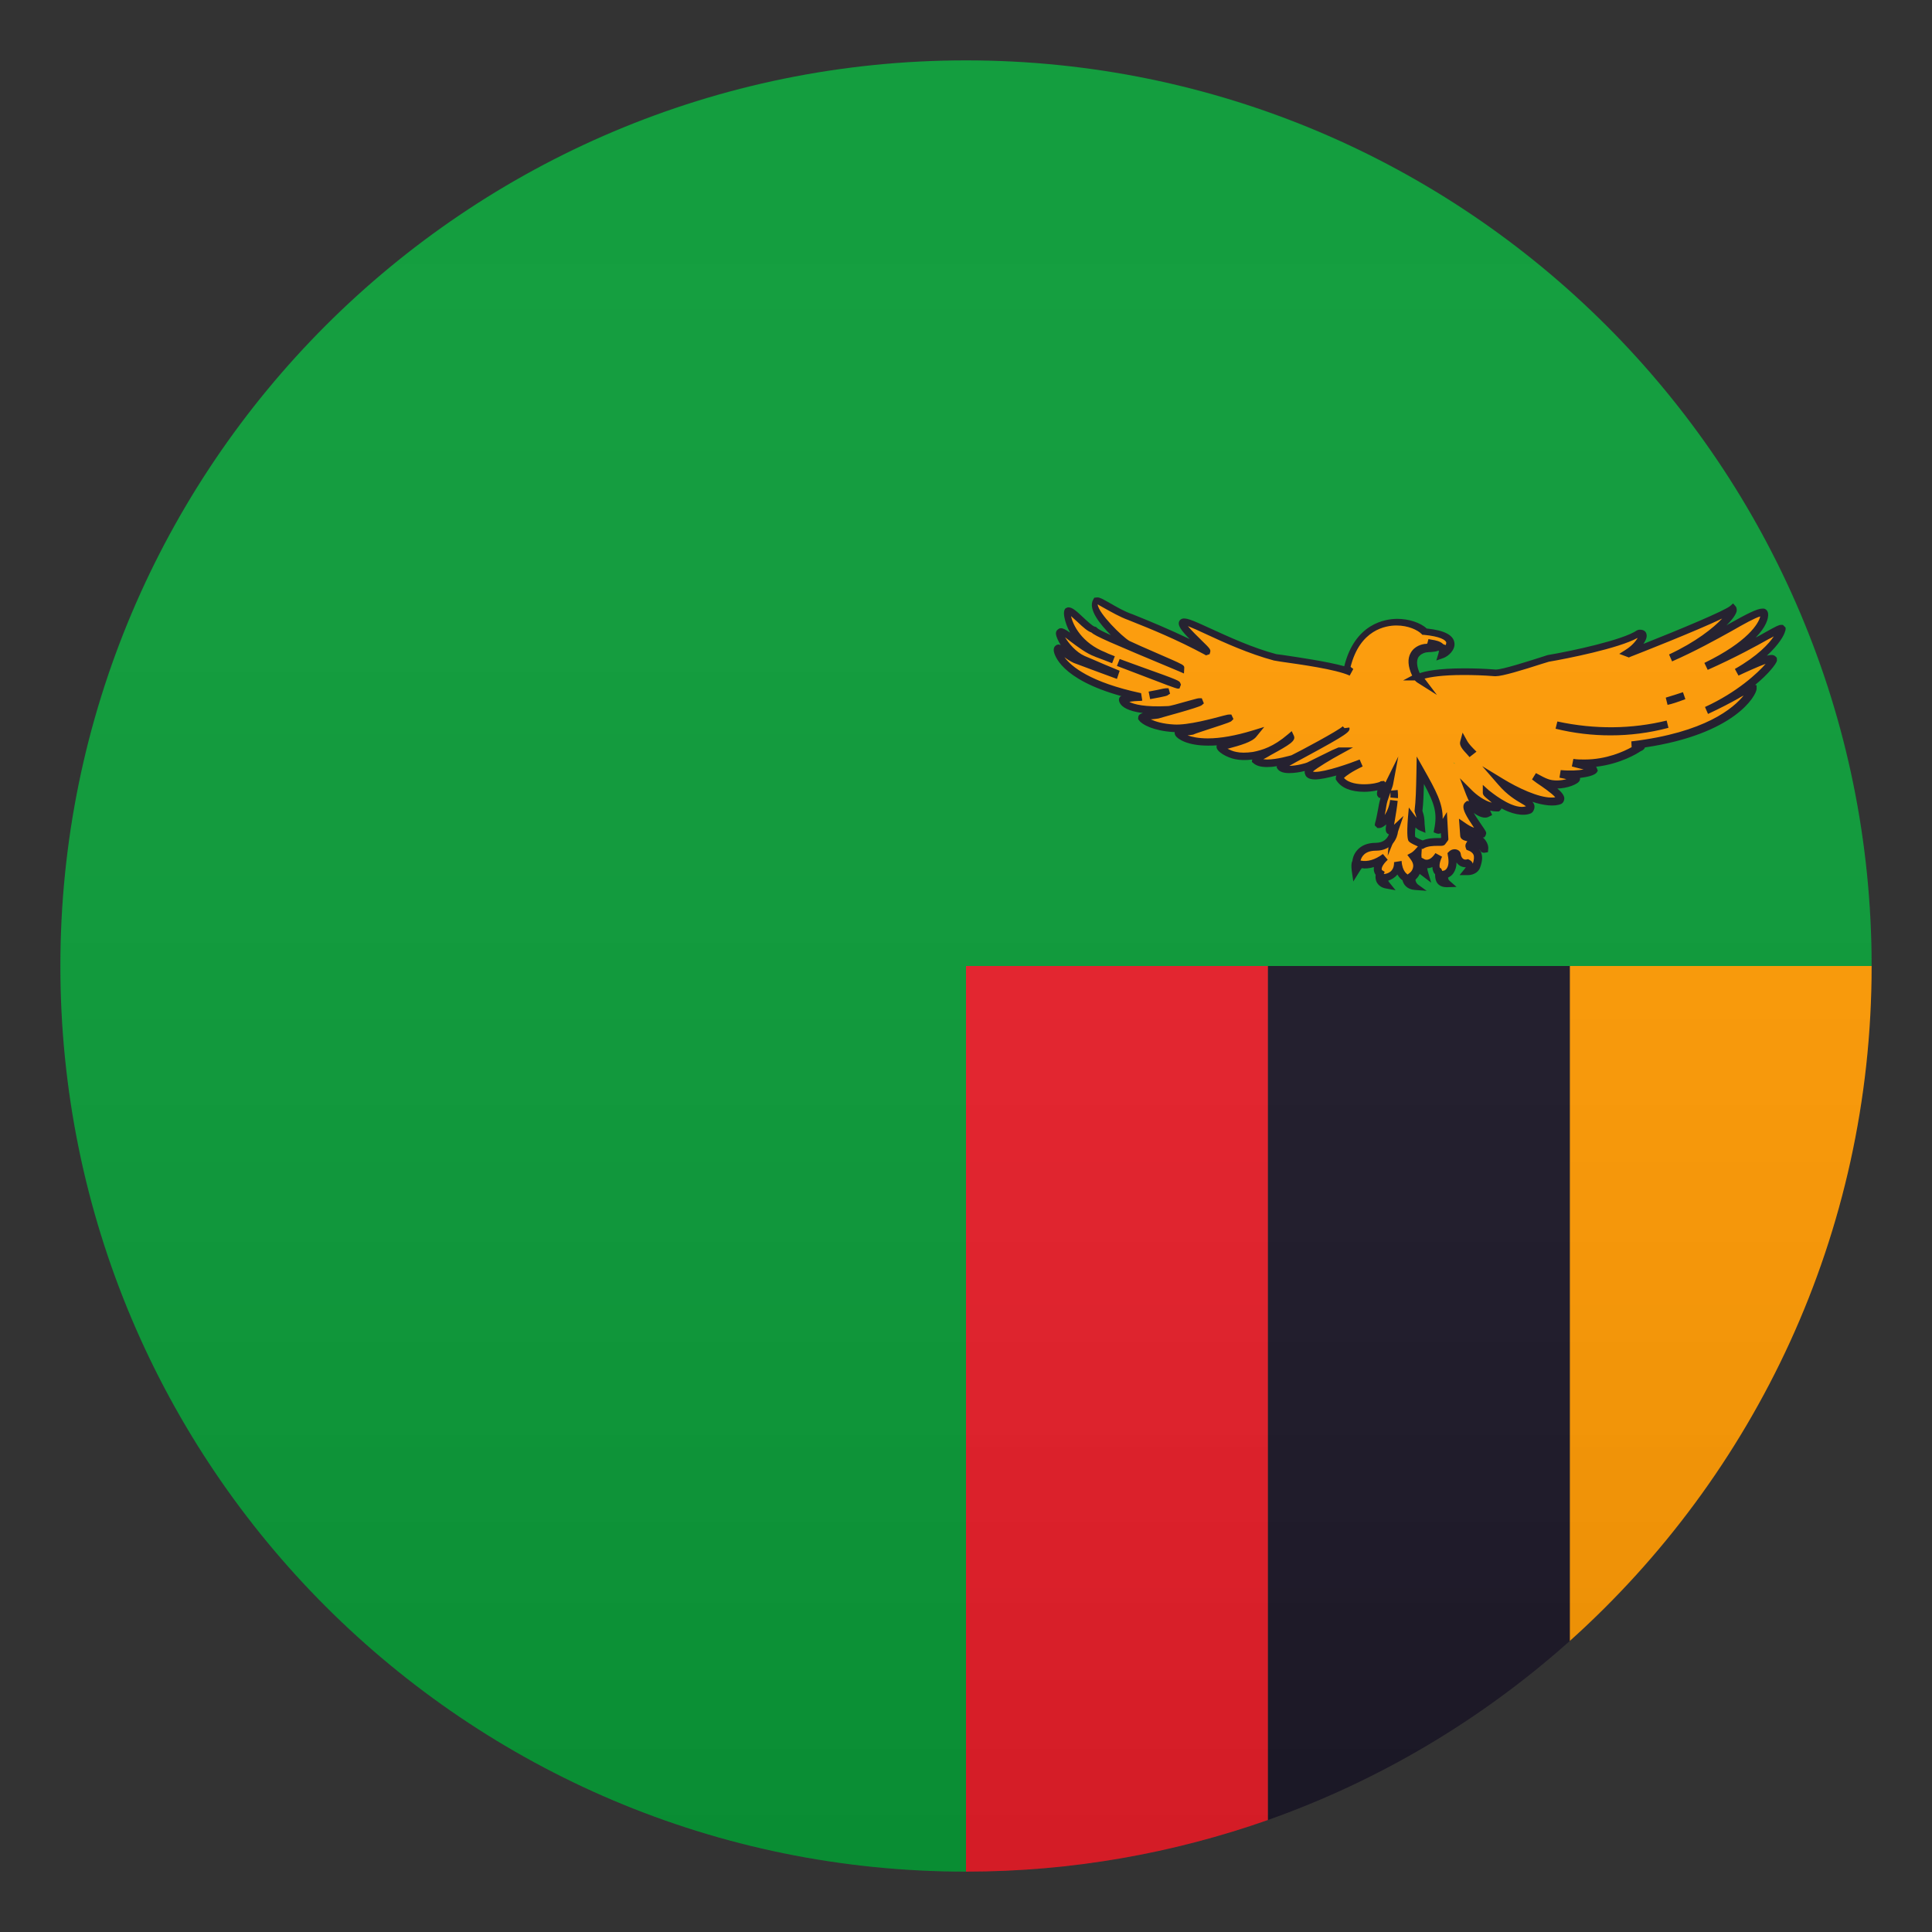 <?xml version="1.0" encoding="utf-8"?>
<!-- Generator: Adobe Illustrator 24.1.2, SVG Export Plug-In . SVG Version: 6.00 Build 0)  -->
<svg version="1.1" id="Layer_1" xmlns="http://www.w3.org/2000/svg" xmlns:xlink="http://www.w3.org/1999/xlink" x="0px" y="0px"
	 width="64px" height="64px" viewBox="0 0 64 64" style="enable-background:new 0 0 64 64;" xml:space="preserve">
<rect x="0" y="0" width="64" height="64" fill="#333333" stroke="none"/>
<path fill="#079935" d="M42,32h10h10C62,15.43,48.57,2,32,2C15.43,2,2,15.43,2,32c0,16.57,13.43,30,30,30V32H42z"/>
<path fill="#FF9900" d="M52,54.36C58.13,48.86,62,40.88,62,32H52V54.36z"/>
<path fill="#1A1626" d="M42,32v28.29c3.73-1.32,7.11-3.35,10-5.93V32H42z"/>
<path fill="#E81C27" d="M42,32H32v30c3.51,0,6.87-0.61,10-1.71V32z"/>
<path fill="#FF9900" d="M57.52,22.27c1.29-0.74,1.49-1.39,1.47-1.42c0.02-0.12-0.87,0.51-2.49,1.23c1.98-0.96,1.98-1.77,1.89-1.79
	c-0.31-0.04-1.5,0.83-3.07,1.51c1.43-0.67,2.15-1.51,2.05-1.63c-0.3,0.25-3.43,1.48-3.43,1.48l-0.03-0.01
	c0.37-0.23,0.65-0.69,0.35-0.66c-0.51,0.35-2.4,0.73-2.99,0.83c-0.37,0.12-1.54,0.51-1.76,0.48c-2.04-0.14-2.55,0.14-2.55,0.14
	c0.01,0,0.04,0.05,0.09,0.11c-0.03-0.02-0.05-0.03-0.07-0.04c-0.01-0.01-0.02-0.02-0.04-0.03c-0.04-0.05-0.06-0.11-0.07-0.14
	c-0.29-0.63,0.1-0.84,0.32-0.87c0.19-0.02,0.24,0.01,0.38-0.05c-0.1-0.04-0.2-0.07-0.3-0.11c0.24,0.05,0.54,0.04,0.45,0.36
	c0.23-0.08,0.73-0.62-0.56-0.74c-0.42-0.44-2.14-0.7-2.58,1.23c0.03,0.03,0.05,0.05,0.16,0.13c-0.54-0.24-2.02-0.43-2.54-0.51
	c-1.43-0.38-2.92-1.29-3.06-1.18c-0.19,0.08,0.87,0.98,0.81,1c-0.91-0.49-1.75-0.84-2.53-1.15c-0.55-0.19-1.1-0.63-1.16-0.54
	c-0.2,0.38,0.88,1.34,1.08,1.46c0.2,0.11,1.78,0.78,1.76,0.79c-2.38-0.99-2.78-1.17-2.89-1.29c-0.21-0.04-0.72-0.67-0.86-0.63
	c-0.08,0.07,0.08,1.07,1.21,1.52c0.04,0.02,0.16,0.07,0.32,0.13c-0.32-0.12-0.55-0.21-0.58-0.22c-0.5-0.18-1.1-0.8-1.22-0.73
	c-0.11,0.06,0.28,0.74,0.78,0.95c0.16,0.07,0.62,0.27,1.17,0.49c-0.49-0.18-1.06-0.39-1.43-0.53c-0.37-0.19-0.54-0.42-0.6-0.37
	c-0.08,0.05,0.13,1.05,2.74,1.61c0.01,0,0.03,0,0.05,0c-0.05,0.01-0.09,0.01-0.1,0.01c-0.07-0.01-0.53,0.05-0.54,0.07
	c-0.03,0.07,0.17,0.43,1.51,0.35c0.17-0.01,1.11-0.31,1.03-0.25c-0.04,0.03-1.27,0.4-1.37,0.41c-0.08,0.01-0.51,0.05-0.53,0.09
	c-0.02,0.06,0.32,0.31,1.04,0.35c0.64,0.03,1.86-0.36,1.83-0.33c-0.02,0.03-1.17,0.39-1.2,0.41c-0.04,0.02-0.46,0.04-0.47,0.07
	c-0.04,0.07,0.61,0.62,2.5,0.04c-0.19,0.24-1.11,0.4-1.11,0.44c0,0.03,0.2,0.21,0.52,0.28c0.16,0.03,0.38,0.03,0.58,0
	c0.36-0.07,0.74-0.2,1.22-0.61c0.06,0.13-1.21,0.71-1.15,0.77c0.27,0.23,1.18-0.03,1.24-0.06c0.06-0.03,1.75-0.9,1.75-1.01
	c0.03,0.13-2.18,1.23-2.16,1.28c0.14,0.21,0.9-0.01,0.93-0.03c0.04-0.02,0.96-0.48,0.99-0.49c0.03-0.01-1.09,0.6-0.99,0.69
	c-0.04,0.34,1.28-0.11,1.73-0.29c-0.25,0.12-0.71,0.37-0.71,0.51c0.3,0.46,1.26,0.32,1.4,0.21c0.07-0.05-0.09,0.34-0.04,0.31
	c0.02-0.01,0.21-0.21,0.28-0.36c-0.03,0.13-0.13,0.33-0.19,0.57c-0.06,0.23-0.08,0.5-0.16,0.78c-0.02,0.11,0.43-0.15,0.5-0.78
	c-0.04,0.45-0.18,0.97-0.13,1.01c0.04,0.03,0.1-0.01,0.16-0.07l-0.02,0.05c-0.01,0.08-0.09,0.54-0.6,0.54
	c-0.63,0-0.64,0.51-0.64,0.51s-0.05,0.04-0.02,0.29c0.1-0.17,0.15-0.22,0.15-0.22c0.07,0.01,0.36,0.09,0.81-0.24
	c-0.41,0.4-0.17,0.54-0.17,0.54s-0.1,0.31,0.22,0.37c-0.1-0.13-0.04-0.24-0.04-0.24s0.44-0.04,0.42-0.54
	c0.02,0.45,0.28,0.56,0.28,0.56s0,0.25,0.29,0.27c-0.16-0.13-0.12-0.32-0.12-0.32s0.37-0.25,0.06-0.67
	c0.05-0.03,0.11-0.07,0.15-0.12c0,0.05-0.01,0.09,0,0.15c0,0.26,0.01,0.33,0.2,0.48c-0.05-0.17-0.04-0.29-0.04-0.29
	s0.26,0.14,0.51-0.25c-0.17,0.38-0.05,0.52-0.01,0.53c0.04,0.07-0.07,0.38,0.28,0.38c-0.13-0.12-0.07-0.29-0.07-0.29
	s0.36-0.05,0.24-0.65c0.13-0.12,0.19-0.01,0.19-0.01s0.04,0.36,0.36,0.29c0.14,0.07-0.02,0.27-0.02,0.27s0.23,0.01,0.3-0.17
	c0.07-0.18,0.15-0.5-0.23-0.63c-0.05-0.13,0.15-0.14,0.15-0.14s0.24,0.07,0.31,0.18c0.07,0.11,0.04-0.29-0.25-0.33
	c-0.37-0.01-0.39-0.08-0.39-0.1c0-0.01-0.01-0.13-0.02-0.29c0.29,0.21,0.61,0.25,0.62,0.23c0-0.06-0.63-0.84-0.47-0.94
	c0.16,0.03,0.42,0.39,0.64,0.27c-0.06-0.14-0.26-0.06-0.47-0.41c-0.04-0.07-0.07-0.15-0.1-0.23l0,0c0.01,0.01,0.47,0.48,0.91,0.46
	c0.17-0.13-0.34-0.4-0.34-0.47c0.18,0.15,0.94,0.75,1.42,0.53c0.19-0.25-0.34-0.21-0.94-0.9c0.41,0.25,1.45,0.81,1.93,0.59
	c0.13-0.13-0.36-0.44-0.83-0.78c0.19,0.1,0.33,0.17,0.39,0.2c0.46,0.19,0.96-0.07,0.98-0.11c-0.01-0.06-0.2-0.1-0.49-0.17
	c0.57,0.06,1.02-0.04,1.07-0.12c-0.02-0.08-0.11-0.1-0.66-0.24c1.23,0.16,2.16-0.49,2.16-0.49s0.29-0.09-0.21-0.09
	c3.44-0.4,4.04-1.88,3.98-1.88c-0.15-0.02-0.67,0.36-1.51,0.73c1.47-0.67,2.23-1.62,2.19-1.68C58.72,21.74,58.19,21.97,57.52,22.27z
	 M38.08,23.04c0.26-0.05,0.57-0.13,0.55-0.11C38.62,22.93,38.33,22.99,38.08,23.04z M37.04,21.95c0.71,0.26,1.96,0.69,1.94,0.73
	C38.98,22.69,37.84,22.25,37.04,21.95z M48.7,24.91c-0.13-0.14-0.22-0.25-0.21-0.31c0.04,0.08,0.13,0.18,0.24,0.29L48.7,24.91z
	 M55.23,23.99c-1,0.26-2.24,0.37-3.67,0.03C52.99,24.32,54.21,24.25,55.23,23.99z M55.79,23.04c-0.22,0.09-0.42,0.15-0.58,0.19
	C55.41,23.17,55.61,23.1,55.79,23.04z M46.17,26.43c0.01-0.08,0.01-0.16,0-0.25C46.17,26.25,46.17,26.34,46.17,26.43z M47.79,27.88
	c-0.02,0.02-0.42-0.04-0.66,0.1c-0.05-0.02-0.25-0.1-0.36-0.18c-0.06-0.11,0-0.71,0-0.72c0.09,0.13,0.2,0.25,0.3,0.29
	c-0.02-0.26,0-0.25-0.08-0.51c0.05-0.34,0.05-0.82,0.07-1.36c0.52,0.9,0.72,1.29,0.58,1.98c0.06,0.02,0.14-0.06,0.21-0.18l0.03,0.47
	C47.87,27.78,47.83,27.84,47.79,27.88z M48.13,25.24c0.02,0.02,0.04,0.04,0.06,0.05l-0.01,0.01C48.17,25.28,48.15,25.26,48.13,25.24
	z M55.51,23.92c0.06-0.02,0.12-0.04,0.18-0.05C55.63,23.88,55.57,23.9,55.51,23.92z"/>
<path fill="#1A1626" d="M47.26,29.51l-0.4-0.03c-0.25-0.02-0.37-0.18-0.4-0.32c-0.05-0.03-0.11-0.09-0.17-0.19
	c-0.09,0.11-0.2,0.17-0.3,0.2c0,0.02,0.01,0.04,0.03,0.06l0.21,0.26l-0.33-0.06c-0.16-0.03-0.24-0.12-0.28-0.18
	c-0.06-0.1-0.06-0.2-0.05-0.27c-0.03-0.04-0.05-0.09-0.06-0.15c0-0.03,0-0.07,0-0.11c-0.14,0.05-0.3,0.06-0.4,0.04
	c-0.02,0.03-0.06,0.08-0.1,0.15l-0.18,0.29l-0.05-0.34c-0.02-0.16-0.02-0.27,0.02-0.34c0.02-0.22,0.21-0.6,0.77-0.6
	c0.27,0,0.39-0.15,0.44-0.28l-0.04-0.02c-0.07-0.05-0.08-0.13-0.05-0.31c-0.09,0.08-0.17,0.12-0.23,0.12h-0.06l-0.09-0.09l0.01-0.07
	c0.05-0.17,0.07-0.32,0.1-0.46c0.02-0.12,0.04-0.23,0.07-0.33c0-0.02,0.01-0.03,0.01-0.05h-0.05l-0.04-0.05
	c-0.04-0.05-0.03-0.11-0.01-0.2c-0.13,0.03-0.29,0.05-0.44,0.05c-0.44,0-0.76-0.13-0.92-0.38l-0.02-0.03v-0.04
	c0-0.02,0-0.05,0.02-0.09c-0.26,0.07-0.53,0.13-0.71,0.13c-0.13,0-0.22-0.03-0.28-0.09c-0.02-0.02-0.04-0.05-0.05-0.1l-0.01-0.01
	l0-0.08c-0.15,0.04-0.35,0.07-0.52,0.07c-0.19,0-0.32-0.05-0.38-0.14l-0.03-0.05l0.01-0.04c-0.11,0.02-0.22,0.03-0.32,0.03
	c-0.21,0-0.36-0.04-0.46-0.13l-0.05-0.04l0.01-0.07c0,0,0-0.01,0-0.01c-0.21,0.03-0.41,0.02-0.56-0.01
	c-0.26-0.05-0.64-0.25-0.62-0.42c0-0.02,0-0.03,0.01-0.04c-0.1,0.01-0.2,0.01-0.29,0.01c-0.69,0-1.01-0.22-1.08-0.33
	c-0.03-0.05-0.03-0.09-0.03-0.12c-0.01,0-0.02,0-0.04,0c-0.66-0.04-1.04-0.25-1.13-0.38l-0.04-0.05l0.01-0.09
	c0.02-0.05,0.05-0.08,0.15-0.11c-0.5-0.06-0.69-0.21-0.75-0.31c-0.04-0.06-0.06-0.13-0.03-0.19c0.01-0.03,0.03-0.05,0.07-0.06
	c-2.03-0.56-2.22-1.38-2.24-1.48c-0.02-0.13,0.04-0.18,0.07-0.2l0.03-0.02l0.05-0.01c0.03,0,0.05,0.01,0.08,0.02
	c-0.09-0.14-0.15-0.28-0.16-0.36c-0.01-0.11,0.05-0.15,0.08-0.17l0.03-0.02l0.05-0.01c0.08,0,0.17,0.05,0.31,0.15
	c-0.1-0.18-0.16-0.35-0.19-0.51c-0.04-0.2,0.01-0.27,0.04-0.3l0.07-0.03l0.03,0c0.12,0,0.26,0.12,0.49,0.34
	c0.12,0.11,0.31,0.29,0.38,0.3l0.04,0.01l0.03,0.03c0.04,0.04,0.16,0.11,0.46,0.24c-0.37-0.37-0.76-0.86-0.59-1.17l0.04-0.07
	l0.1-0.01c0.09,0,0.19,0.06,0.42,0.19c0.21,0.12,0.48,0.28,0.75,0.37c0.6,0.24,1.22,0.5,1.89,0.82c-0.29-0.29-0.38-0.44-0.36-0.55
	c0.01-0.05,0.04-0.09,0.08-0.11c0.13-0.07,0.34,0.02,0.97,0.31c0.59,0.27,1.39,0.64,2.18,0.85l0.23,0.03
	c0.53,0.08,1.44,0.21,2.02,0.37c0.35-1.41,1.35-1.57,1.76-1.57c0.38,0,0.77,0.13,0.97,0.32c0.59,0.06,0.89,0.22,0.92,0.48
	c0.03,0.23-0.2,0.44-0.37,0.5l-0.23,0.08l0.07-0.23c0.01-0.04,0.02-0.08,0.01-0.1c-0.1,0.04-0.17,0.04-0.26,0.05
	c-0.04,0-0.08,0-0.14,0.01c-0.09,0.01-0.22,0.07-0.28,0.17c-0.06,0.12-0.05,0.3,0.05,0.52c0.17-0.06,0.59-0.16,1.47-0.16
	c0.32,0,0.67,0.01,1.05,0.04c0,0,0,0,0,0c0.22,0,1.06-0.27,1.47-0.4l0.25-0.08c0.78-0.13,2.5-0.5,2.96-0.82l0.06-0.02l0.04,0
	c0.11,0,0.19,0.05,0.21,0.14c0.03,0.1-0.02,0.21-0.1,0.33c1.21-0.48,2.7-1.1,2.88-1.26l0.09-0.08l0.08,0.09
	c0.02,0.02,0.05,0.07,0.04,0.16c-0.02,0.11-0.14,0.28-0.34,0.48c0.02-0.01,0.04-0.03,0.06-0.04c0.63-0.35,0.95-0.52,1.14-0.52
	l0.04,0c0.04,0.01,0.12,0.04,0.14,0.16c0.02,0.17-0.07,0.45-0.41,0.8c0.12-0.06,0.22-0.12,0.31-0.17c0.36-0.2,0.45-0.25,0.53-0.25
	h0.06l0.09,0.09l0,0.04c0,0.03,0,0.05-0.01,0.06c-0.03,0.15-0.21,0.46-0.61,0.83c0.16-0.04,0.23-0.03,0.29,0.03l0.04,0.04v0.04
	c0,0.02,0.01,0.04,0,0.07c-0.03,0.1-0.27,0.42-0.72,0.79l0.05,0.01v0.12c-0.01,0.23-0.73,1.5-3.7,1.94
	c-0.01,0.04-0.05,0.09-0.15,0.13c-0.1,0.07-0.67,0.42-1.47,0.51c0.02,0.02,0.03,0.05,0.04,0.08l0.02,0.05l-0.03,0.05
	c-0.07,0.11-0.33,0.16-0.56,0.19c0,0.01,0,0.01,0,0.02l0,0.03l-0.01,0.03c-0.04,0.13-0.43,0.27-0.74,0.27
	c0.14,0.12,0.22,0.22,0.23,0.32c0,0.06-0.02,0.12-0.06,0.16l-0.04,0.03c-0.23,0.1-0.6,0.05-0.96-0.07c0.04,0.04,0.06,0.08,0.07,0.13
	c0.01,0.07-0.01,0.14-0.06,0.21l-0.05,0.04c-0.27,0.12-0.67,0.01-0.98-0.16c-0.01,0.03-0.04,0.06-0.06,0.08l-0.03,0.02l-0.08,0
	c-0.07,0-0.14-0.01-0.21-0.03c0.01,0.01,0.01,0.02,0.02,0.04l0.05,0.11l-0.1,0.05c-0.16,0.09-0.36-0.01-0.51-0.12
	c0.08,0.14,0.2,0.31,0.26,0.4c0.13,0.19,0.16,0.23,0.15,0.29l-0.02,0.06l-0.04,0.06l-0.05,0c0.13,0.11,0.19,0.27,0.18,0.37
	l-0.01,0.12l-0.13,0.02c-0.04,0-0.09-0.01-0.13-0.08c0-0.01-0.01-0.02-0.02-0.02c0.01,0.02,0.03,0.04,0.04,0.06
	c0.07,0.14,0.06,0.31-0.02,0.53c-0.07,0.19-0.27,0.25-0.41,0.25h-0.27l0.17-0.21c0.01-0.02,0.03-0.04,0.04-0.05
	c-0.15,0-0.25-0.07-0.31-0.16c0,0.14-0.04,0.26-0.1,0.35c-0.05,0.08-0.12,0.12-0.18,0.15c0,0.03,0.01,0.07,0.04,0.1l0.24,0.21
	l-0.32,0.01c-0.38,0-0.39-0.31-0.39-0.41c0-0.01,0-0.01,0-0.02c-0.02-0.02-0.04-0.04-0.05-0.07c-0.02-0.04-0.04-0.1-0.04-0.17
	c-0.06,0.03-0.12,0.04-0.17,0.04c0,0.03,0.01,0.07,0.02,0.11l0.11,0.37l-0.3-0.23c-0.03-0.02-0.05-0.04-0.08-0.06
	c-0.04,0.09-0.1,0.15-0.14,0.19c0,0.04,0.02,0.11,0.08,0.16L47.26,29.51z M46.43,28.52c0.02,0.36,0.2,0.45,0.21,0.45v0l0-0.01
	l0.04-0.03c0,0,0.11-0.07,0.13-0.2c0.02-0.09-0.02-0.19-0.1-0.29l-0.09-0.12l0.13-0.07c0.05-0.03,0.09-0.07,0.12-0.1l0.1-0.11
	c-0.09-0.04-0.2-0.09-0.27-0.14l-0.04-0.04c-0.02-0.04-0.07-0.14-0.02-0.78l0.03-0.33l0.2,0.27c0.02,0.02,0.03,0.05,0.05,0.06
	c-0.01-0.04-0.02-0.09-0.05-0.17l-0.01-0.03l0-0.03c0.04-0.31,0.05-0.73,0.06-1.22l0.01-0.57l0.22,0.39
	c0.43,0.76,0.65,1.17,0.64,1.68l0.14-0.23l0.05,0.91l-0.02,0.04c0,0-0.05,0.07-0.09,0.12c-0.04,0.05-0.1,0.05-0.17,0.05h-0.08
	c-0.15,0-0.33,0.01-0.45,0.08l-0.05,0.03L47.1,28.1l-0.01,0.15c0,0.05-0.01,0.08,0,0.12c0,0.01,0,0.03,0,0.04l0.11,0.06l0,0
	c0,0,0.02,0.01,0.06,0.01c0.1,0,0.2-0.08,0.29-0.22l0.22,0.12c-0.1,0.21-0.09,0.33-0.07,0.37l0.03,0.01l0.03,0.05
	c0.01,0.01,0.01,0.02,0.01,0.04l0.06-0.01c0,0,0.06-0.01,0.1-0.08c0.06-0.09,0.07-0.24,0.03-0.43l-0.01-0.07l0.05-0.05
	c0.15-0.14,0.34-0.07,0.38,0.04l0.01,0.04c0,0.02,0.03,0.22,0.2,0.18l0.04-0.01l0.04,0.02c0.06,0.03,0.1,0.07,0.12,0.13
	c0.04-0.13,0.05-0.23,0.02-0.3c-0.03-0.06-0.09-0.11-0.18-0.14l-0.05-0.02l-0.02-0.05c-0.03-0.07-0.02-0.13,0.02-0.19
	c0.01-0.02,0.02-0.03,0.03-0.04c-0.14-0.03-0.24-0.08-0.24-0.2c0-0.01-0.01-0.13-0.02-0.28l-0.02-0.27l0.22,0.15
	c0.1,0.07,0.19,0.12,0.28,0.15c-0.26-0.38-0.38-0.6-0.35-0.74c0.01-0.05,0.04-0.09,0.08-0.12l0.04-0.03l0.05,0.01c0,0,0.01,0,0.01,0
	c-0.03-0.07-0.06-0.14-0.09-0.21l-0.21-0.55l0.41,0.41c0.13,0.13,0.4,0.34,0.65,0.4c-0.04-0.04-0.1-0.08-0.13-0.11
	c-0.11-0.09-0.17-0.14-0.17-0.22V26l0.2,0.18c0.07,0.05,0.66,0.55,1.1,0.55c0.04,0,0.09-0.01,0.13-0.02
	c-0.02-0.02-0.09-0.06-0.14-0.09c-0.19-0.11-0.48-0.28-0.78-0.63l-0.53-0.61l0.69,0.42c0.49,0.3,1.17,0.62,1.6,0.62
	c0.05,0,0.09,0,0.13-0.01c-0.1-0.12-0.4-0.33-0.61-0.47l-0.16-0.12l0.13-0.21c0.18,0.1,0.32,0.17,0.38,0.19
	c0.19,0.08,0.46,0.06,0.63,0.01c-0.06-0.01-0.12-0.03-0.19-0.04l-0.04-0.01l0.04-0.25c0.32,0.03,0.6,0.01,0.76-0.02
	c-0.11-0.03-0.25-0.06-0.39-0.1l0.05-0.25c0.12,0.02,0.25,0.02,0.37,0.02c0.73,0,1.31-0.27,1.56-0.41l-0.01-0.19
	c2.45-0.29,3.39-1.11,3.72-1.52c-0.06,0.03-0.12,0.06-0.18,0.1c-0.25,0.14-0.59,0.32-1,0.51l-0.1-0.23
	c1.07-0.49,1.75-1.13,2.01-1.43c-0.25,0.09-0.67,0.28-0.9,0.39l-0.12-0.22c0.77-0.44,1.13-0.84,1.29-1.08
	c-0.05,0.03-0.11,0.06-0.17,0.09c-0.41,0.23-1.1,0.61-2.02,1.02l-0.11-0.23c1.44-0.7,1.8-1.31,1.85-1.54
	c-0.18,0.05-0.54,0.25-0.94,0.48c-0.54,0.3-1.21,0.67-1.98,1.01l-0.1-0.23c0.88-0.41,1.47-0.88,1.76-1.19
	c-0.88,0.42-2.79,1.17-3.05,1.27l-0.04,0.02l-0.32-0.12l0.22-0.14c0.19-0.12,0.33-0.28,0.39-0.39c-0.63,0.35-2.35,0.69-2.94,0.79
	l-0.23,0.07c-0.65,0.21-1.31,0.41-1.53,0.41l-0.04,0c-0.37-0.03-0.72-0.04-1.03-0.04c-0.71,0-1.1,0.07-1.29,0.12l0.41,0.54
	l-0.65-0.41c-0.03-0.02-0.04-0.03-0.05-0.04l-0.03-0.03h-0.39l0.3-0.16c0-0.01,0-0.01-0.01-0.02c-0.13-0.28-0.15-0.54-0.04-0.73
	c0.13-0.24,0.39-0.29,0.47-0.3c0.03,0,0.06,0,0.08-0.01l0.04-0.15c0.03,0.01,0.07,0.01,0.1,0.02c0.14,0.02,0.29,0.05,0.39,0.15
	l0.08,0.03c0.01-0.03,0.02-0.05,0.02-0.08c-0.01-0.09-0.21-0.21-0.74-0.26l-0.05,0l-0.03-0.03c-0.13-0.13-0.44-0.28-0.83-0.28
	c-0.36,0-1.21,0.14-1.52,1.37c0.02,0.02,0.05,0.04,0.09,0.07l-0.12,0.22c-0.46-0.21-1.64-0.37-2.27-0.46l-0.24-0.04
	c-0.82-0.22-1.64-0.59-2.24-0.87c-0.23-0.11-0.46-0.21-0.61-0.27c0.12,0.15,0.34,0.36,0.46,0.48c0.27,0.26,0.3,0.3,0.28,0.38
	l-0.02,0.07l-0.12,0.04l-0.05-0.03c-0.91-0.49-1.74-0.83-2.52-1.14c-0.28-0.1-0.57-0.27-0.79-0.39c-0.08-0.04-0.17-0.1-0.23-0.13
	c0.03,0.3,0.81,1.07,1.05,1.21c0.1,0.05,0.57,0.26,0.99,0.44c0.39,0.17,0.6,0.26,0.71,0.32c0.01,0.01,0.03,0.01,0.04,0.02l0,0
	c0.08,0.05,0.08,0.07,0.08,0.12l-0.01,0.18l-0.16-0.07c-2.37-0.99-2.76-1.16-2.91-1.29c-0.12-0.04-0.26-0.16-0.46-0.35
	c-0.06-0.06-0.15-0.13-0.21-0.19c0.06,0.29,0.35,0.89,1.14,1.2c0.04,0.02,0.1,0.05,0.31,0.13l-0.09,0.23c0,0,0,0,0,0l-0.31-0.12
	c-0.15-0.06-0.25-0.09-0.26-0.1c-0.28-0.1-0.58-0.33-0.82-0.51c-0.05-0.04-0.12-0.09-0.17-0.13c0.12,0.2,0.36,0.49,0.65,0.62
	c0.05,0.02,0.14,0.06,0.26,0.11c0.22,0.1,0.54,0.23,0.9,0.38L37,22.49c-0.49-0.18-1.06-0.39-1.43-0.53
	c-0.13-0.06-0.23-0.13-0.31-0.19c0.23,0.31,0.85,0.83,2.53,1.19c0,0,0.01,0,0.01,0l0.04,0.25c-0.06,0.01-0.1,0.01-0.12,0.01
	c-0.07,0-0.2,0.01-0.31,0.03c0.15,0.08,0.51,0.18,1.28,0.14c0.07,0,0.35-0.08,0.56-0.14c0.3-0.08,0.42-0.12,0.47-0.12h0.09
	l0.07,0.17l-0.07,0.06c-0.09,0.08-1.42,0.43-1.43,0.44l-0.07,0.01c-0.04,0.01-0.11,0.01-0.19,0.02c0.15,0.07,0.4,0.15,0.77,0.17
	c0.46,0.03,1.29-0.2,1.63-0.29c0.15-0.04,0.17-0.04,0.19-0.04h0.08l0.07,0.15l-0.06,0.06c-0.03,0.03-0.03,0.04-0.74,0.27
	c-0.21,0.07-0.46,0.15-0.5,0.17c-0.03,0.02-0.07,0.02-0.22,0.04c0.14,0.05,0.36,0.1,0.67,0.1c0.42,0,0.92-0.09,1.48-0.26l0.39-0.12
	l-0.26,0.32c-0.14,0.18-0.53,0.29-0.94,0.4c-0.01,0-0.01,0-0.02,0c0.08,0.04,0.18,0.09,0.3,0.11c0.13,0.03,0.33,0.03,0.54,0
	c0.31-0.06,0.68-0.17,1.16-0.58l0.13-0.11l0.07,0.15c0.08,0.17-0.14,0.3-0.76,0.64c-0.08,0.05-0.17,0.1-0.25,0.14
	c0.04,0,0.08,0.01,0.12,0.01c0.34,0,0.76-0.13,0.81-0.14c0.25-0.12,1.58-0.83,1.7-0.96l0.06,0.06l0.16-0.02
	c0.03,0.14-0.02,0.2-1.5,1c-0.17,0.09-0.35,0.19-0.49,0.27c0.24,0,0.55-0.09,0.59-0.11c0.02-0.01,0.56-0.28,0.83-0.41l0.21-0.09
	h0.48l-0.42,0.23l0,0l0,0c-0.28,0.15-0.78,0.45-0.91,0.57c0.02,0,0.04,0.01,0.07,0.01c0.36,0,1.15-0.28,1.48-0.41l0.1,0.23
	c-0.36,0.17-0.55,0.31-0.62,0.38c0.16,0.18,0.48,0.21,0.67,0.21c0.28,0,0.48-0.06,0.52-0.08l0.03-0.02l0.11-0.01l0.04,0.05v0
	c0.01-0.01,0.01-0.02,0.02-0.03l0.41-0.83l-0.17,0.91c-0.01,0.06-0.04,0.14-0.07,0.22l0.22-0.02c0,0.04,0.01,0.09,0.01,0.14
	c0,0.04,0,0.09,0,0.13l0,0v0l-0.25-0.02c0-0.04,0-0.08,0-0.12c0-0.02,0-0.04,0-0.05c-0.03,0.09-0.07,0.19-0.1,0.29
	c-0.03,0.1-0.04,0.2-0.06,0.31c-0.01,0.05-0.02,0.1-0.03,0.15c0.08-0.12,0.15-0.28,0.18-0.5l0.25,0.03
	c-0.02,0.21-0.06,0.43-0.09,0.62c-0.01,0.05-0.02,0.11-0.03,0.17l0.31-0.29l-0.18,0.52c-0.02,0.19-0.18,0.63-0.73,0.63
	c-0.38,0-0.48,0.21-0.51,0.33l0.02,0c0.2,0.04,0.45-0.02,0.72-0.22l0.16,0.19c-0.19,0.18-0.2,0.28-0.2,0.31
	c0,0.02,0.01,0.04,0.02,0.04l0.08,0.05l-0.03,0.07l0.04,0c0.05-0.01,0.31-0.05,0.3-0.39L46.43,28.52z M46.88,27.72
	c0.06,0.04,0.14,0.08,0.25,0.12c0.16-0.07,0.36-0.08,0.51-0.08h0.08c0,0,0.01,0,0.01,0c0-0.01,0.01-0.01,0.01-0.02l-0.01-0.14
	c-0.03,0.01-0.05,0.02-0.08,0.02l-0.06-0.01l-0.1-0.04l0.02-0.1c0.11-0.54,0.01-0.85-0.34-1.5c-0.01,0.34-0.02,0.64-0.05,0.89
	c0.06,0.18,0.06,0.24,0.07,0.37c0,0.04,0,0.08,0.01,0.15l0.02,0.21l-0.19-0.08c-0.05-0.02-0.09-0.05-0.14-0.1
	C46.87,27.55,46.87,27.67,46.88,27.72z M48.68,25.08L48.61,25c-0.18-0.19-0.27-0.31-0.24-0.43l0.08-0.3l0.15,0.27
	c0.02,0.04,0.08,0.13,0.21,0.26l0.1,0.1L48.68,25.08z M53.35,24.36c-0.6,0-1.21-0.07-1.82-0.22l0.06-0.24
	c1.25,0.27,2.47,0.25,3.62-0.03l0.06,0.24C54.63,24.28,53.99,24.36,53.35,24.36z M55.24,23.35l-0.06-0.24
	c0.2-0.06,0.39-0.12,0.57-0.18l0.08,0.23C55.57,23.26,55.38,23.32,55.24,23.35z M38.1,23.16l-0.05-0.25l0.26-0.05
	c0.22-0.05,0.28-0.06,0.31-0.06h0.09l0.05,0.18l-0.08,0.05C38.68,23.04,38.66,23.06,38.1,23.16z M38.98,22.8
	c-0.04,0-0.08-0.01-1.98-0.74l0.09-0.23c0.21,0.08,0.47,0.17,0.74,0.27c1.23,0.44,1.24,0.45,1.27,0.53l0.02,0.05l-0.05,0.13H38.98
	C38.98,22.8,38.98,22.8,38.98,22.8z"/>
<path fill="#FF9900" d="M46.17,27.52L46.17,27.52C46.17,27.49,46.17,27.49,46.17,27.52z"/>
<polygon fill="#1A1626" points="45.97,28.35 46.05,27.4 46.23,27.37 46.3,27.45 46.29,27.56 "/>
<linearGradient id="SVGID_1_" gradientUnits="userSpaceOnUse" x1="32" y1="62" x2="32" y2="2">
	<stop  offset="0" style="stop-color:#1A1A1A"/>
	<stop  offset="0.102" style="stop-color:#393939;stop-opacity:0.949"/>
	<stop  offset="0.347" style="stop-color:#7F7F7F;stop-opacity:0.826"/>
	<stop  offset="0.569" style="stop-color:#B6B6B6;stop-opacity:0.716"/>
	<stop  offset="0.758" style="stop-color:#DEDEDE;stop-opacity:0.621"/>
	<stop  offset="0.908" style="stop-color:#F6F6F6;stop-opacity:0.546"/>
	<stop  offset="1" style="stop-color:#FFFFFF;stop-opacity:0.5"/>
</linearGradient>
<circle opacity="0.1" fill="url(#SVGID_1_)" cx="32" cy="32" r="30"/>
</svg>
